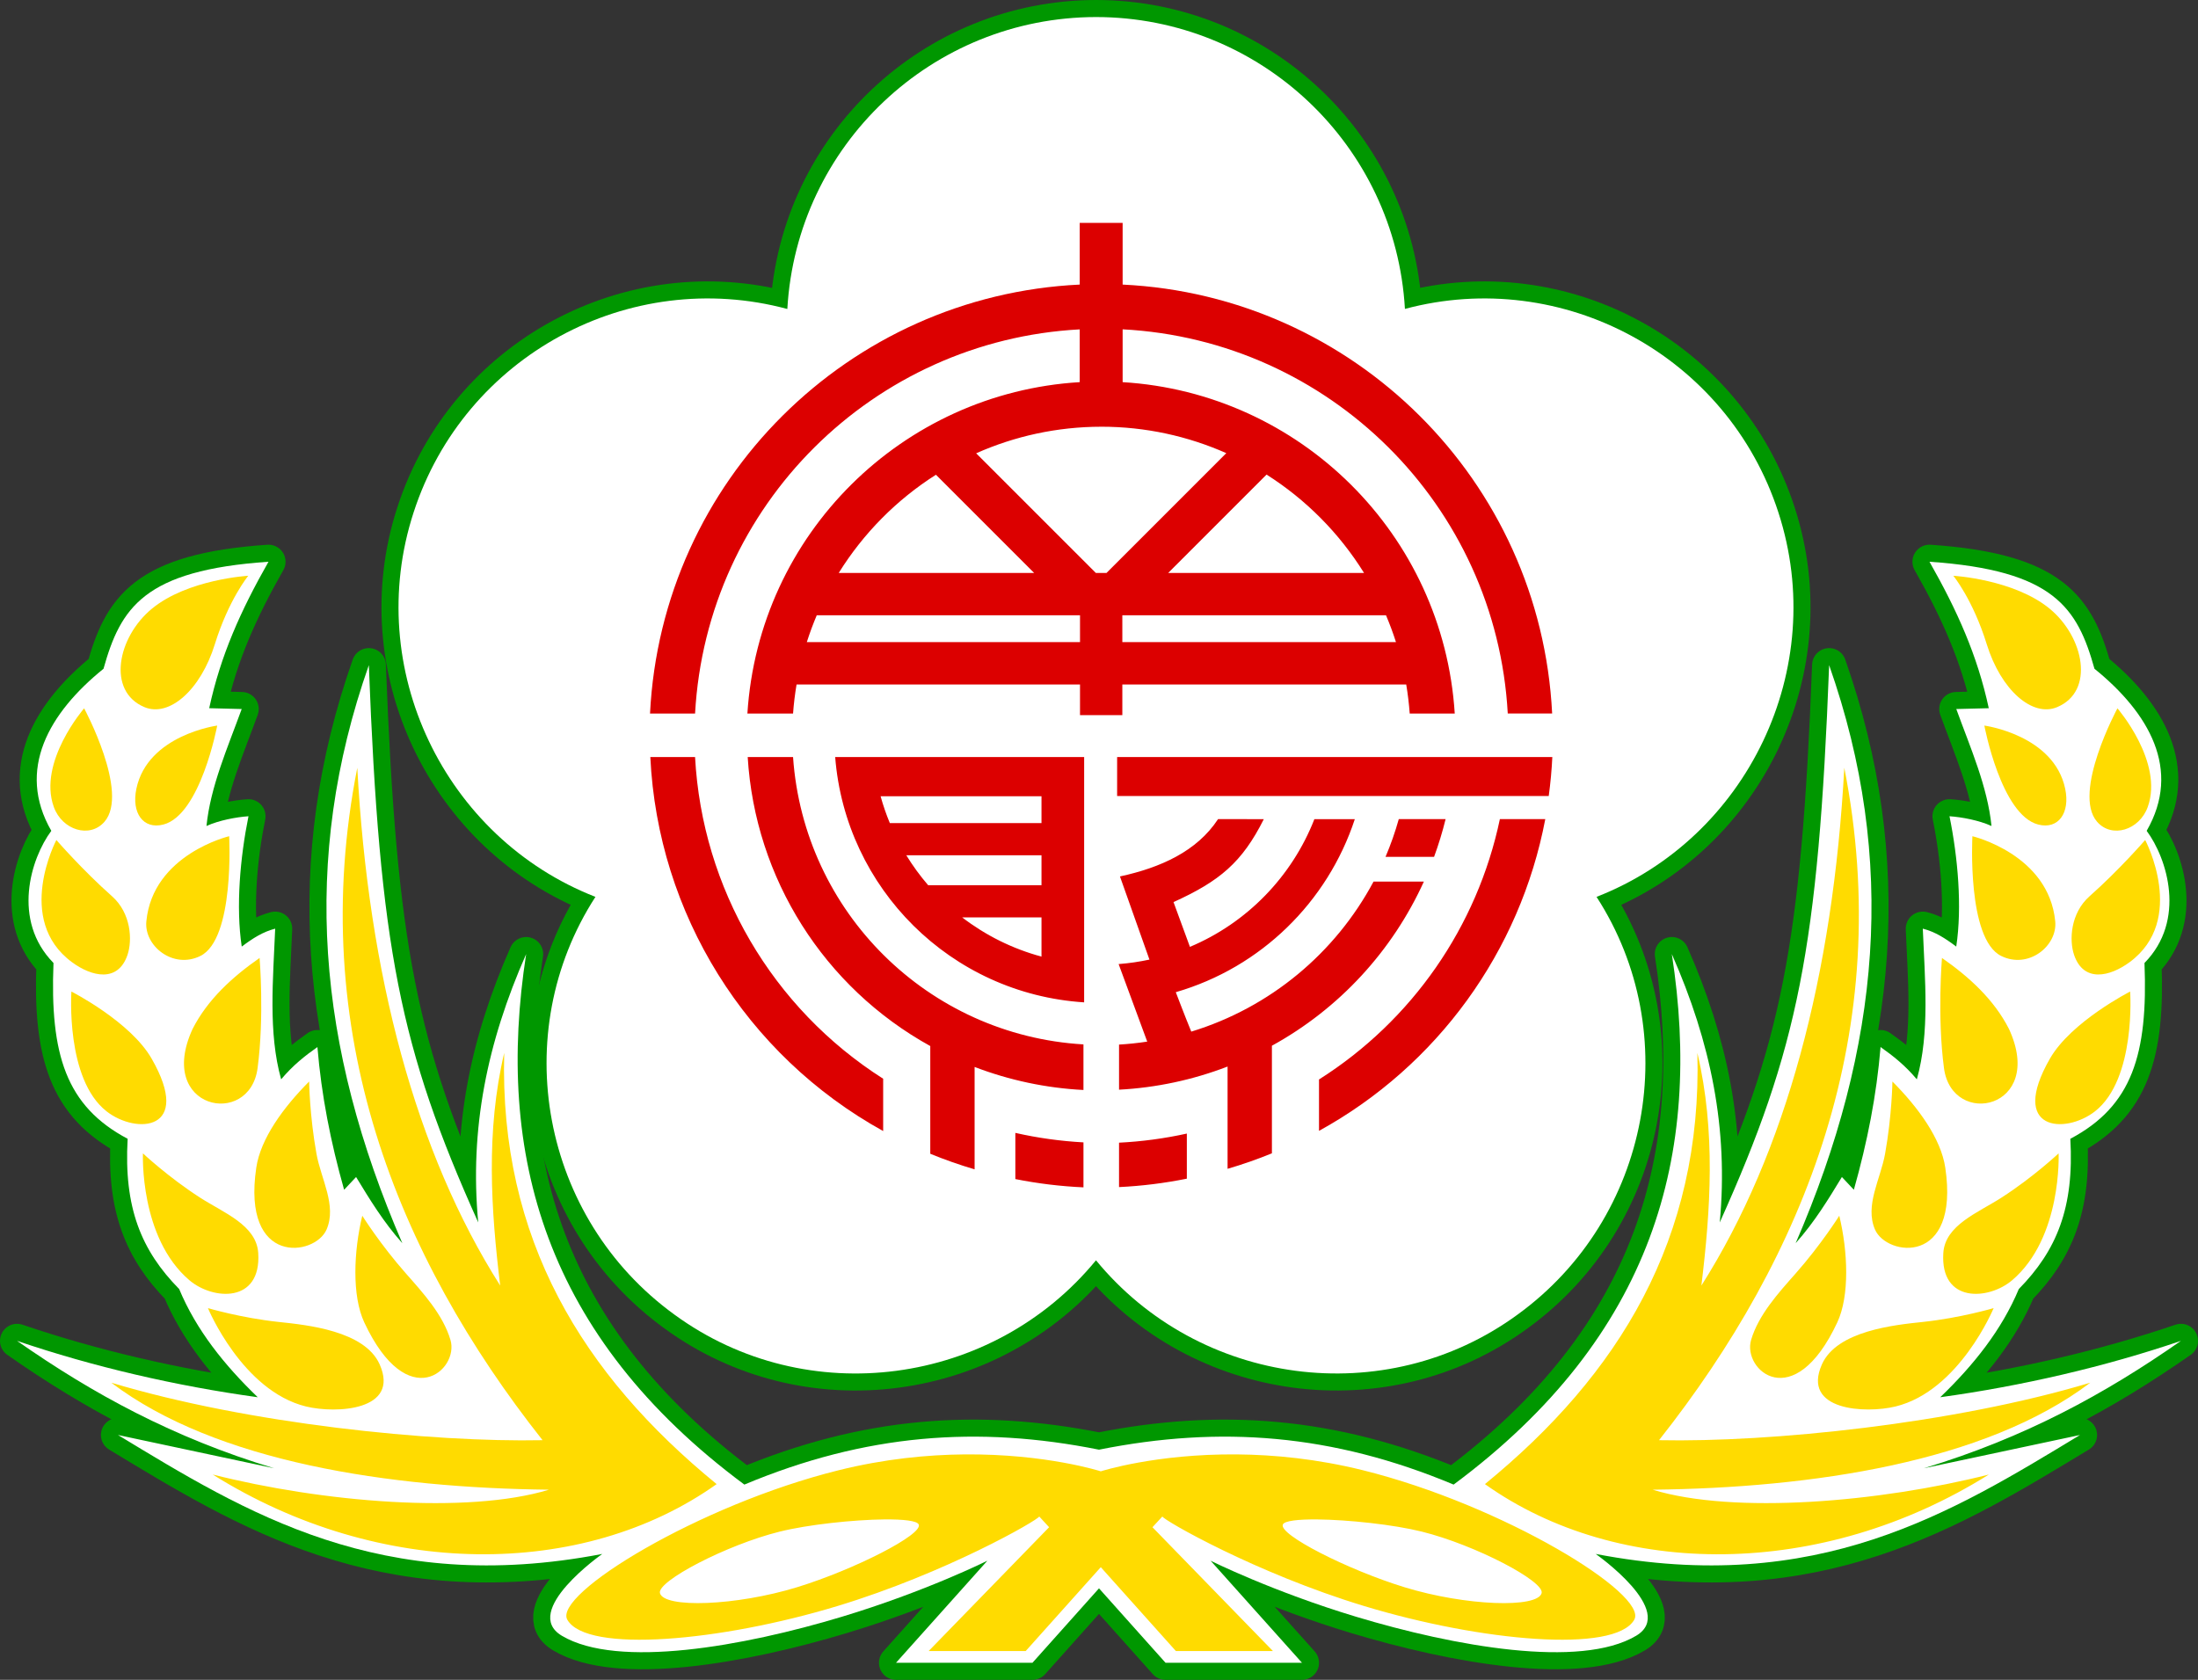 <?xml version="1.0" encoding="UTF-8" standalone="no"?>
<!-- Created with Inkscape (http://www.inkscape.org/) -->

<svg
   xmlns:dc="http://purl.org/dc/elements/1.1/"
   xmlns:cc="http://creativecommons.org/ns#"
   xmlns:rdf="http://www.w3.org/1999/02/22-rdf-syntax-ns#"
   xmlns:svg="http://www.w3.org/2000/svg"
   xmlns="http://www.w3.org/2000/svg"
   xmlns:sodipodi="http://sodipodi.sourceforge.net/DTD/sodipodi-0.dtd"
   xmlns:inkscape="http://www.inkscape.org/namespaces/inkscape"
   width="64.466mm"
   height="49.272mm"
   viewBox="0 0 64.466 49.272"
   version="1.1"
   id="svg867"
   sodipodi:docname="Tainan_County_Emblem.svg"
   inkscape:version="0.92.3 (2405546, 2018-03-11)">
  <rect x="0" y="0" width="64.466" height="49.272" fill="#333333" stroke="none"/>
  <defs
     id="defs861" />
  <sodipodi:namedview
     id="base"
     pagecolor="#ffffff"
     bordercolor="#666666"
     borderopacity="1.0"
     inkscape:pageopacity="0.0"
     inkscape:pageshadow="2"
     inkscape:zoom="4.27"
     inkscape:cx="135.44941"
     inkscape:cy="94.507527"
     inkscape:document-units="mm"
     inkscape:current-layer="g2109"
     showgrid="false"
     showguides="false"
     fit-margin-top="0"
     fit-margin-left="0"
     fit-margin-right="0"
     fit-margin-bottom="0"
     inkscape:window-width="1920"
     inkscape:window-height="1027"
     inkscape:window-x="-8"
     inkscape:window-y="-8"
     inkscape:window-maximized="1"
     inkscape:pagecheckerboard="true" />
  <g
     inkscape:label="Layer 1"
     inkscape:groupmode="layer"
     id="layer1"
     transform="translate(-167.376,-17.442)">
    <g
       id="g2109">
      <path
         sodipodi:nodetypes="cccccsscccccccsscccccccccccccccccccccccccccccccccccccccccccccccccc"
         inkscape:connector-curvature="0"
         id="path14"
         d="m 174.937,58.426 c -2.389,-0.329 -4.824,-0.892 -7.061,-1.654 2.233,1.561 4.583,2.842 7.541,3.737 l -4.581,-0.976 c 3.739,2.264 7.7,4.74 14.205,3.489 0,0 -2.397,1.679 -1.186,2.4 1.639,0.975 5.335,0.31 8.211,-0.557 2.461,-0.742 4.269,-1.644 4.269,-1.644 l -2.679,2.993 h 4.002 l 1.951,-2.183 1.951,2.183 h 4.002 l -2.679,-2.993 c 0,0 1.808,0.902 4.269,1.644 2.876,0.867 6.572,1.532 8.211,0.557 1.211,-0.72 -1.186,-2.4 -1.186,-2.4 6.504,1.251 10.465,-1.225 14.205,-3.489 l -4.581,0.976 c 2.958,-0.895 5.308,-2.176 7.541,-3.737 -2.237,0.762 -4.672,1.325 -7.061,1.654 m -49.345,0 c -0.979,-0.941 -1.806,-1.976 -2.305,-3.174 -1.112,-1.13 -1.627,-2.388 -1.511,-4.407 -1.812,-0.959 -2.28,-2.479 -2.175,-5.157 -1.231,-1.254 -0.668,-3.064 -0.064,-3.876 -1.033,-1.795 -0.067,-3.462 1.531,-4.754 0.5,-1.785 1.182,-2.89 4.839,-3.139 -0.814,1.432 -1.405,2.747 -1.739,4.296 l 0.953,0.024 c -0.422,1.159 -0.915,2.272 -1.033,3.431 0.364,-0.165 0.868,-0.261 1.232,-0.286 -0.245,1.208 -0.373,2.662 -0.198,3.823 0.327,-0.245 0.619,-0.432 0.981,-0.526 -0.059,1.473 -0.21,3.052 0.175,4.42 0.343,-0.409 0.698,-0.69 1.064,-0.947 0.118,1.419 0.386,2.779 0.783,4.186 l 0.351,-0.374 c 0.394,0.647 0.799,1.317 1.356,1.941 -2.491,-5.753 -2.993,-11.233 -0.982,-16.955 0.318,8.296 0.913,11.241 3.208,16.346 -0.256,-2.741 0.259,-5.271 1.406,-7.871 -0.906,5.856 0.529,11.201 6.4,15.561 3.551,-1.487 6.845,-1.735 10.401,-1.024 3.556,-0.711 6.85,-0.463 10.401,1.024 5.87,-4.36 7.306,-9.705 6.4,-15.561 1.147,2.6 1.662,5.131 1.406,7.871 2.295,-5.105 2.89,-8.051 3.208,-16.346 2.011,5.722 1.508,11.202 -0.982,16.955 0.557,-0.624 0.963,-1.294 1.356,-1.941 l 0.351,0.374 c 0.397,-1.407 0.665,-2.767 0.783,-4.186 0.366,0.257 0.721,0.538 1.064,0.947 0.386,-1.368 0.234,-2.947 0.175,-4.42 0.362,0.093 0.654,0.28 0.981,0.526 0.176,-1.161 0.048,-2.615 -0.198,-3.823 0.364,0.025 0.868,0.12 1.232,0.286 -0.118,-1.159 -0.611,-2.272 -1.033,-3.431 l 0.953,-0.024 c -0.334,-1.549 -0.926,-2.864 -1.739,-4.296 3.657,0.249 4.339,1.354 4.839,3.139 1.598,1.292 2.564,2.959 1.531,4.754 0.603,0.813 1.167,2.622 -0.064,3.876 0.105,2.678 -0.362,4.198 -2.175,5.157 0.116,2.018 -0.4,3.277 -1.511,4.407 -0.5,1.198 -1.326,2.233 -2.305,3.174"
         style="fill:#009700;fill-opacity:1;fill-rule:evenodd;stroke:#009700;stroke-width:1;stroke-linecap:butt;stroke-linejoin:round;stroke-miterlimit:4;stroke-dasharray:none;stroke-opacity:1;paint-order:stroke fill markers" />
      <path
         style="opacity:1;fill:#009700;fill-opacity:1;stroke:#009700;stroke-width:1;stroke-miterlimit:4;stroke-dasharray:none;stroke-opacity:1;paint-order:stroke fill markers;image-rendering:optimizeQuality;shape-rendering:geometricPrecision;text-rendering:geometricPrecision"
         d="m 199.522,17.942 c -4.81,0.006 -8.78,3.761 -9.054,8.563 -4.626,-1.243 -9.472,1.364 -10.962,5.97 -1.488,4.573 0.906,9.545 5.334,11.274 -2.583,3.994 -1.596,9.414 2.318,12.254 3.887,2.84 9.345,2.085 12.363,-1.594 3.019,3.679 8.476,4.433 12.363,1.594 3.914,-2.839 4.901,-8.26 2.318,-12.254 4.428,-1.728 6.822,-6.7 5.334,-11.274 -1.489,-4.603 -6.33,-7.21 -10.954,-5.972 -0.275,-4.804 -4.25,-8.559 -9.061,-8.561 z"
         id="path12"
         inkscape:connector-curvature="0"
         sodipodi:nodetypes="ccccccccccc" />
      <path
         sodipodi:nodetypes="ccccccccccc"
         inkscape:connector-curvature="0"
         id="96760888"
         d="m 199.522,17.942 c -4.81,0.006 -8.78,3.761 -9.054,8.563 -4.626,-1.243 -9.472,1.364 -10.962,5.97 -1.488,4.573 0.906,9.545 5.334,11.274 -2.583,3.994 -1.596,9.414 2.318,12.254 3.887,2.84 9.345,2.085 12.363,-1.594 3.019,3.679 8.476,4.433 12.363,1.594 3.914,-2.839 4.901,-8.26 2.318,-12.254 4.428,-1.728 6.822,-6.7 5.334,-11.274 -1.489,-4.603 -6.33,-7.21 -10.954,-5.972 -0.275,-4.804 -4.25,-8.559 -9.061,-8.561 z"
         style="opacity:1;fill:#ffffff;fill-opacity:1;stroke:none;stroke-width:1;stroke-miterlimit:4;stroke-dasharray:none;stroke-opacity:1;paint-order:stroke fill markers;image-rendering:optimizeQuality;shape-rendering:geometricPrecision;text-rendering:geometricPrecision" />
      <path
         style="fill:#ffffff;fill-opacity:1;fill-rule:evenodd;stroke:none;stroke-width:1;stroke-linecap:butt;stroke-linejoin:round;stroke-miterlimit:4;stroke-dasharray:none;stroke-opacity:1;paint-order:stroke fill markers"
         d="m 174.937,58.426 c -2.389,-0.329 -4.824,-0.892 -7.061,-1.654 2.233,1.561 4.583,2.842 7.541,3.737 l -4.581,-0.976 c 3.739,2.264 7.7,4.74 14.205,3.489 0,0 -2.397,1.679 -1.186,2.4 1.639,0.975 5.335,0.31 8.211,-0.557 2.461,-0.742 4.269,-1.644 4.269,-1.644 l -2.679,2.993 h 4.002 l 1.951,-2.183 1.951,2.183 h 4.002 l -2.679,-2.993 c 0,0 1.808,0.902 4.269,1.644 2.876,0.867 6.572,1.532 8.211,0.557 1.211,-0.72 -1.186,-2.4 -1.186,-2.4 6.504,1.251 10.465,-1.225 14.205,-3.489 l -4.581,0.976 c 2.958,-0.895 5.308,-2.176 7.541,-3.737 -2.237,0.762 -4.672,1.325 -7.061,1.654 m -49.345,0 c -0.979,-0.941 -1.806,-1.976 -2.305,-3.174 -1.112,-1.13 -1.627,-2.388 -1.511,-4.407 -1.812,-0.959 -2.28,-2.479 -2.175,-5.157 -1.231,-1.254 -0.668,-3.064 -0.064,-3.876 -1.033,-1.795 -0.067,-3.462 1.531,-4.754 0.5,-1.785 1.182,-2.89 4.839,-3.139 -0.814,1.432 -1.405,2.747 -1.739,4.296 l 0.953,0.024 c -0.422,1.159 -0.915,2.272 -1.033,3.431 0.364,-0.165 0.868,-0.261 1.232,-0.286 -0.245,1.208 -0.373,2.662 -0.198,3.823 0.327,-0.245 0.619,-0.432 0.981,-0.526 -0.059,1.473 -0.21,3.052 0.175,4.42 0.343,-0.409 0.698,-0.69 1.064,-0.947 0.118,1.419 0.386,2.779 0.783,4.186 l 0.351,-0.374 c 0.394,0.647 0.799,1.317 1.356,1.941 -2.491,-5.753 -2.993,-11.233 -0.982,-16.955 0.318,8.296 0.913,11.241 3.208,16.346 -0.256,-2.741 0.259,-5.271 1.406,-7.871 -0.906,5.856 0.529,11.201 6.4,15.561 3.551,-1.487 6.845,-1.735 10.401,-1.024 3.556,-0.711 6.85,-0.463 10.401,1.024 5.87,-4.36 7.306,-9.705 6.4,-15.561 1.147,2.6 1.662,5.131 1.406,7.871 2.295,-5.105 2.89,-8.051 3.208,-16.346 2.011,5.722 1.508,11.202 -0.982,16.955 0.557,-0.624 0.963,-1.294 1.356,-1.941 l 0.351,0.374 c 0.397,-1.407 0.665,-2.767 0.783,-4.186 0.366,0.257 0.721,0.538 1.064,0.947 0.386,-1.368 0.234,-2.947 0.175,-4.42 0.362,0.093 0.654,0.28 0.981,0.526 0.176,-1.161 0.048,-2.615 -0.198,-3.823 0.364,0.025 0.868,0.12 1.232,0.286 -0.118,-1.159 -0.611,-2.272 -1.033,-3.431 l 0.953,-0.024 c -0.334,-1.549 -0.926,-2.864 -1.739,-4.296 3.657,0.249 4.339,1.354 4.839,3.139 1.598,1.292 2.564,2.959 1.531,4.754 0.603,0.813 1.167,2.622 -0.064,3.876 0.105,2.678 -0.362,4.198 -2.175,5.157 0.116,2.018 -0.4,3.277 -1.511,4.407 -0.5,1.198 -1.326,2.233 -2.305,3.174"
         id="path2902"
         inkscape:connector-curvature="0"
         sodipodi:nodetypes="cccccsscccccccsscccccccccccccccccccccccccccccccccccccccccccccccccc" />
      <path
         style="opacity:1;fill:#dc0000;fill-opacity:1;stroke:none;stroke-width:6.452;stroke-linecap:butt;stroke-linejoin:miter;stroke-miterlimit:4;stroke-dasharray:none;stroke-dashoffset:0;stroke-opacity:1;paint-order:stroke fill markers"
         d="m 163.043,35.973 v 6.832 c -25.567,1.215 -46.271,21.657 -47.557,47.479 h 4.986 c 1.276,-23.073 19.748,-41.301 42.57,-42.521 v 5.84 c -19.624,1.184 -35.517,16.815 -36.779,36.682 h 5.053 c 0.079,-1.088 0.211,-2.161 0.389,-3.217 h 31.371 v 3.391 h 4.684 v -3.391 h 31.42 c 0.178,1.056 0.307,2.129 0.387,3.217 h 4.984 C 203.289,70.425 187.41,54.798 167.793,53.604 v -5.846 c 22.846,1.194 41.348,19.432 42.625,42.525 h 4.912 C 214.044,64.471 193.352,44.03 167.793,42.805 v -6.832 z m 2.383,22.564 c 4.915,5.48e-4 9.598,1.048 13.84,2.926 l -13.262,13.264 h -1.172 l -13.25,-13.248 c 4.241,-1.884 8.926,-2.936 13.844,-2.941 z m 18.295,5.299 c 4.361,2.762 8.058,6.489 10.793,10.891 h -21.684 z m -36.59,0.018 10.873,10.873 h -21.635 c 2.728,-4.391 6.413,-8.113 10.762,-10.873 z m -13.193,15.557 h 29.139 v 2.971 h -30.238 c 0.322,-1.012 0.689,-2.003 1.1,-2.971 z m 33.822,0 h 29.184 c 0.411,0.968 0.78,1.958 1.102,2.971 h -30.285 z m -52.24,15.689 c 0.828,17.335 10.581,33.003 25.77,41.398 v -5.791 C 129.008,122.895 121.255,109.634 120.471,95.1 Z m 10.777,0 c 0.812,13.42 8.437,25.492 20.207,31.99 v 2.318 4.199 5.406 c 1.604,0.659 3.242,1.234 4.906,1.723 v -5.223 -3.855 -2.254 c 3.857,1.478 7.922,2.338 12.047,2.549 v -5.045 c -17.188,-1.012 -30.95,-14.632 -32.141,-31.809 z m 9.682,0 c 1.138,14.519 12.786,26.205 27.553,27.154 v -4.256 l 0.002,-22.898 h -23.318 z m 31.205,0 v 4.311 h 47.77 c 0.194,-1.43 0.327,-2.869 0.396,-4.311 z m -26.178,4.342 h 17.807 v 2.969 h -16.785 c -0.398,-0.963 -0.743,-1.952 -1.021,-2.969 z m 37.348,2.531 c -2.344,3.569 -6.359,5.368 -10.857,6.344 l 3.264,9.203 c -1.111,0.238 -2.249,0.408 -3.412,0.496 l 3.166,8.582 c -1.034,0.158 -2.075,0.268 -3.119,0.33 v 4.992 c 4.113,-0.218 8.167,-1.082 12.012,-2.561 v 3.006 3.18 5.133 c 1.664,-0.486 3.302,-1.059 4.906,-1.715 v -5.338 -5.289 -1.281 c 7.479,-4.11 13.341,-10.514 16.818,-18.166 h -5.57 c -4.223,7.895 -11.42,13.93 -20.172,16.604 -0.742,-1.801 -1.713,-4.365 -1.713,-4.365 9.431,-2.734 16.803,-9.991 19.814,-19.154 h -4.475 c -2.483,6.352 -7.459,11.481 -13.775,14.137 l -1.816,-4.955 c 5.093,-2.312 7.59,-4.383 9.994,-9.182 z m 20.002,0 c -0.401,1.433 -0.893,2.827 -1.467,4.176 h 5.373 c 0.498,-1.361 0.928,-2.753 1.275,-4.176 z m 11.189,0 c -2.507,11.915 -9.727,22.308 -20.018,28.816 v 5.688 c 13.076,-7.191 22.259,-19.843 25.043,-34.504 z m -65.695,4 h 14.963 v 3.312 h -12.545 c -0.893,-1.035 -1.7,-2.143 -2.418,-3.312 z m 6.182,6.875 h 8.781 v 4.342 c -3.237,-0.873 -6.206,-2.367 -8.781,-4.342 z m 5.887,23.855 v 5.111 c 2.486,0.496 5.006,0.802 7.539,0.916 v -4.979 c -2.538,-0.136 -5.06,-0.487 -7.539,-1.049 z m 18.98,0.074 c -2.469,0.546 -4.979,0.883 -7.504,1.008 v 4.916 c 2.521,-0.121 5.03,-0.432 7.504,-0.932 z"
         transform="matrix(0.265,0,0,0.265,155.837,14.446)"
         id="path2284"
         inkscape:connector-curvature="0" />
      <path
         style="fill:#ffdb00;fill-opacity:1;fill-rule:evenodd;stroke:none;stroke-width:0.378;stroke-linecap:butt;stroke-linejoin:miter;stroke-miterlimit:4;stroke-dasharray:none;stroke-opacity:1"
         d="m 71.02,75.035 c 0,0 -6.714,0.386 -10.672,3.652 -3.805,3.141 -5.007,9.133 -0.818,10.889 2.733,1.146 6.213,-1.871 7.791,-6.963 1.529,-4.934 3.699,-7.578 3.699,-7.578 z m 188.711,0 c 0,0 2.171,2.644 3.699,7.578 1.578,5.092 5.058,8.108 7.791,6.963 4.189,-1.756 2.987,-7.748 -0.818,-10.889 -3.958,-3.267 -10.672,-3.652 -10.672,-3.652 z M 52.855,89.707 c 0,0 -5.147,5.945 -3.357,10.916 0.926,2.572 3.986,3.514 5.611,1.637 2.782,-3.214 -2.254,-12.553 -2.254,-12.553 z m 225.039,0 c 0,0 -5.036,9.339 -2.254,12.553 1.626,1.878 4.685,0.936 5.611,-1.637 1.79,-4.971 -3.357,-10.916 -3.357,-10.916 z M 67.584,91.617 c 0,0 -7.699,1.031 -8.947,6.994 -0.56,2.676 0.759,4.531 2.982,3.961 4.117,-1.056 5.965,-10.955 5.965,-10.955 z m 195.582,0 c 0,0 1.847,9.899 5.965,10.955 2.224,0.57 3.543,-1.285 2.982,-3.961 -1.249,-5.963 -8.947,-6.994 -8.947,-6.994 z M 83.086,96.293 c -5.716,29.05 4.39,54.034 20.506,74.422 -12.285,0.254 -32.571,-1.804 -47.73,-6.363 11.646,8.823 30.854,11.646 48.438,11.844 -9.029,2.753 -25.122,1.38 -37.213,-1.68 18.498,11.594 40.983,11.579 55.773,1.061 -14.82,-12.109 -24.072,-27.134 -23.512,-47.729 -2.045,8.709 -1.463,17.355 -0.445,25.752 C 89.533,138.839 84.323,119.186 83.086,96.293 Z m 164.578,0 c -1.237,22.893 -6.447,42.546 -15.816,57.307 1.018,-8.397 1.599,-17.043 -0.445,-25.752 0.56,20.594 -8.692,35.619 -23.512,47.729 14.79,10.518 37.275,10.534 55.773,-1.061 -12.091,3.06 -28.184,4.432 -37.213,1.68 17.583,-0.198 36.792,-3.021 48.438,-11.844 -15.16,4.559 -35.446,6.617 -47.73,6.363 16.116,-20.388 26.222,-45.372 20.506,-74.422 z M 68.906,103.863 c 0,0 -8.448,2.002 -9.166,9.424 -0.263,2.721 2.967,5.327 5.986,3.828 3.808,-1.89 3.18,-13.252 3.18,-13.252 z m 192.938,0 c 0,0 -0.628,11.362 3.18,13.252 3.019,1.498 6.25,-1.107 5.986,-3.828 -0.718,-7.421 -9.166,-9.424 -9.166,-9.424 z M 49.783,104.283 c 0,0 -4.661,8.817 1.725,13.523 2.201,1.622 5.091,2.276 6.143,-0.795 0.563,-1.644 0.401,-4.631 -1.705,-6.498 -3.313,-2.936 -6.162,-6.23 -6.162,-6.23 z m 231.184,0 c 0,0 -2.849,3.294 -6.162,6.23 -2.107,1.867 -2.268,4.854 -1.705,6.498 1.051,3.071 3.942,2.417 6.143,0.795 6.386,-4.706 1.725,-13.523 1.725,-13.523 z M 72.275,117.338 c -2.976,2.075 -5.759,4.592 -7.42,7.867 -4.087,8.886 6.311,11.015 7.197,4.33 0.762,-5.746 0.223,-12.197 0.223,-12.197 z m 186.199,0 c 0,0 -0.539,6.451 0.223,12.197 0.886,6.685 11.284,4.556 7.197,-4.33 -1.661,-3.275 -4.444,-5.792 -7.42,-7.867 z m -207.027,3.719 c 0,0 -0.672,9.688 3.893,13.26 3.296,2.579 9.582,2.185 4.986,-5.834 -2.352,-4.105 -8.879,-7.426 -8.879,-7.426 z m 227.855,0 c 0,0 -6.526,3.321 -8.879,7.426 -4.596,8.019 1.69,8.413 4.986,5.834 4.565,-3.572 3.893,-13.26 3.893,-13.26 z m -201.545,9.959 c -2.861,2.871 -5.373,6.32 -5.85,9.535 -1.621,10.937 6.497,9.82 7.779,6.848 1.151,-2.668 -0.611,-5.566 -1.117,-8.387 -0.762,-4.245 -0.812,-7.996 -0.812,-7.996 z m 175.234,0 c 0,2e-5 -0.051,3.751 -0.812,7.996 -0.506,2.821 -2.268,5.718 -1.117,8.387 1.282,2.972 9.4,4.089 7.779,-6.848 -0.476,-3.215 -2.988,-6.664 -5.85,-9.535 z m -193.627,7.953 c 0,0 -0.402,9.322 5.141,14.041 2.608,2.221 7.973,2.566 7.619,-3.014 -0.197,-3.094 -3.826,-4.446 -6.453,-6.139 -3.509,-2.261 -6.307,-4.889 -6.307,-4.889 z m 212.02,0 c 0,0 -2.798,2.628 -6.307,4.889 -2.628,1.693 -6.257,3.044 -6.453,6.139 -0.354,5.58 5.011,5.234 7.619,3.014 5.542,-4.719 5.141,-14.041 5.141,-14.041 z m -187.744,6.902 c -0.954,3.939 -1.158,8.861 0.219,11.805 4.819,10.305 10.524,5.27 9.541,1.945 -0.824,-2.787 -3.017,-5.192 -4.914,-7.34 -2.855,-3.232 -4.846,-6.41 -4.846,-6.41 z m 163.469,0 c 0,0 -1.99,3.178 -4.846,6.41 -1.897,2.148 -4.09,4.553 -4.914,7.34 -0.983,3.325 4.722,8.36 9.541,-1.945 1.377,-2.944 1.173,-7.865 0.219,-11.805 z M 66.557,156.096 c 0,0 3.792,9.169 10.865,10.891 3.328,0.81 10.408,0.453 8.143,-4.658 -1.656,-3.736 -8.068,-4.371 -11.176,-4.701 -4.151,-0.441 -7.832,-1.531 -7.832,-1.531 z m 197.637,0 c 0,0 -3.681,1.091 -7.832,1.531 -3.108,0.33 -9.52,0.965 -11.176,4.701 -2.266,5.112 4.814,5.468 8.143,4.658 7.073,-1.722 10.865,-10.891 10.865,-10.891 z M 150.279,172.289 c -4.111,0.037 -8.843,0.495 -13.904,1.75 -15.504,3.843 -31.66,13.744 -30.039,16.555 2.156,3.737 16.969,2.398 29.904,-1.525 12.009,-3.642 22.188,-9.505 22.322,-9.908 l 1.094,1.188 -13.33,13.703 h 10.74 l 8.309,-9.281 8.309,9.281 h 10.74 l -13.33,-13.703 1.094,-1.188 c 0.134,0.403 10.314,6.266 22.322,9.908 12.935,3.923 27.749,5.263 29.904,1.525 1.621,-2.811 -14.535,-12.711 -30.039,-16.555 -5.062,-1.255 -9.793,-1.713 -13.904,-1.75 -9.045,-0.082 -15.096,1.873 -15.096,1.873 0,0 -6.051,-1.955 -15.096,-1.873 z m -8.836,7.197 c 2.075,-0.019 3.586,0.145 3.779,0.555 0.524,1.109 -7.179,5.021 -13.445,6.945 -6.78,2.082 -14.749,2.348 -15.193,0.656 -0.343,-1.305 7.356,-5.339 13.258,-6.807 3.113,-0.774 8.143,-1.317 11.602,-1.35 z m 47.863,0 c 3.459,0.032 8.488,0.575 11.602,1.35 5.902,1.468 13.601,5.502 13.258,6.807 -0.445,1.692 -8.413,1.426 -15.193,-0.656 -6.266,-1.924 -13.969,-5.836 -13.445,-6.945 0.193,-0.409 1.704,-0.574 3.779,-0.555 z"
         id="path2618"
         inkscape:connector-curvature="0"
         transform="matrix(0.265,0,0,0.265,155.837,14.446)" />
    </g>
  </g>
</svg>
